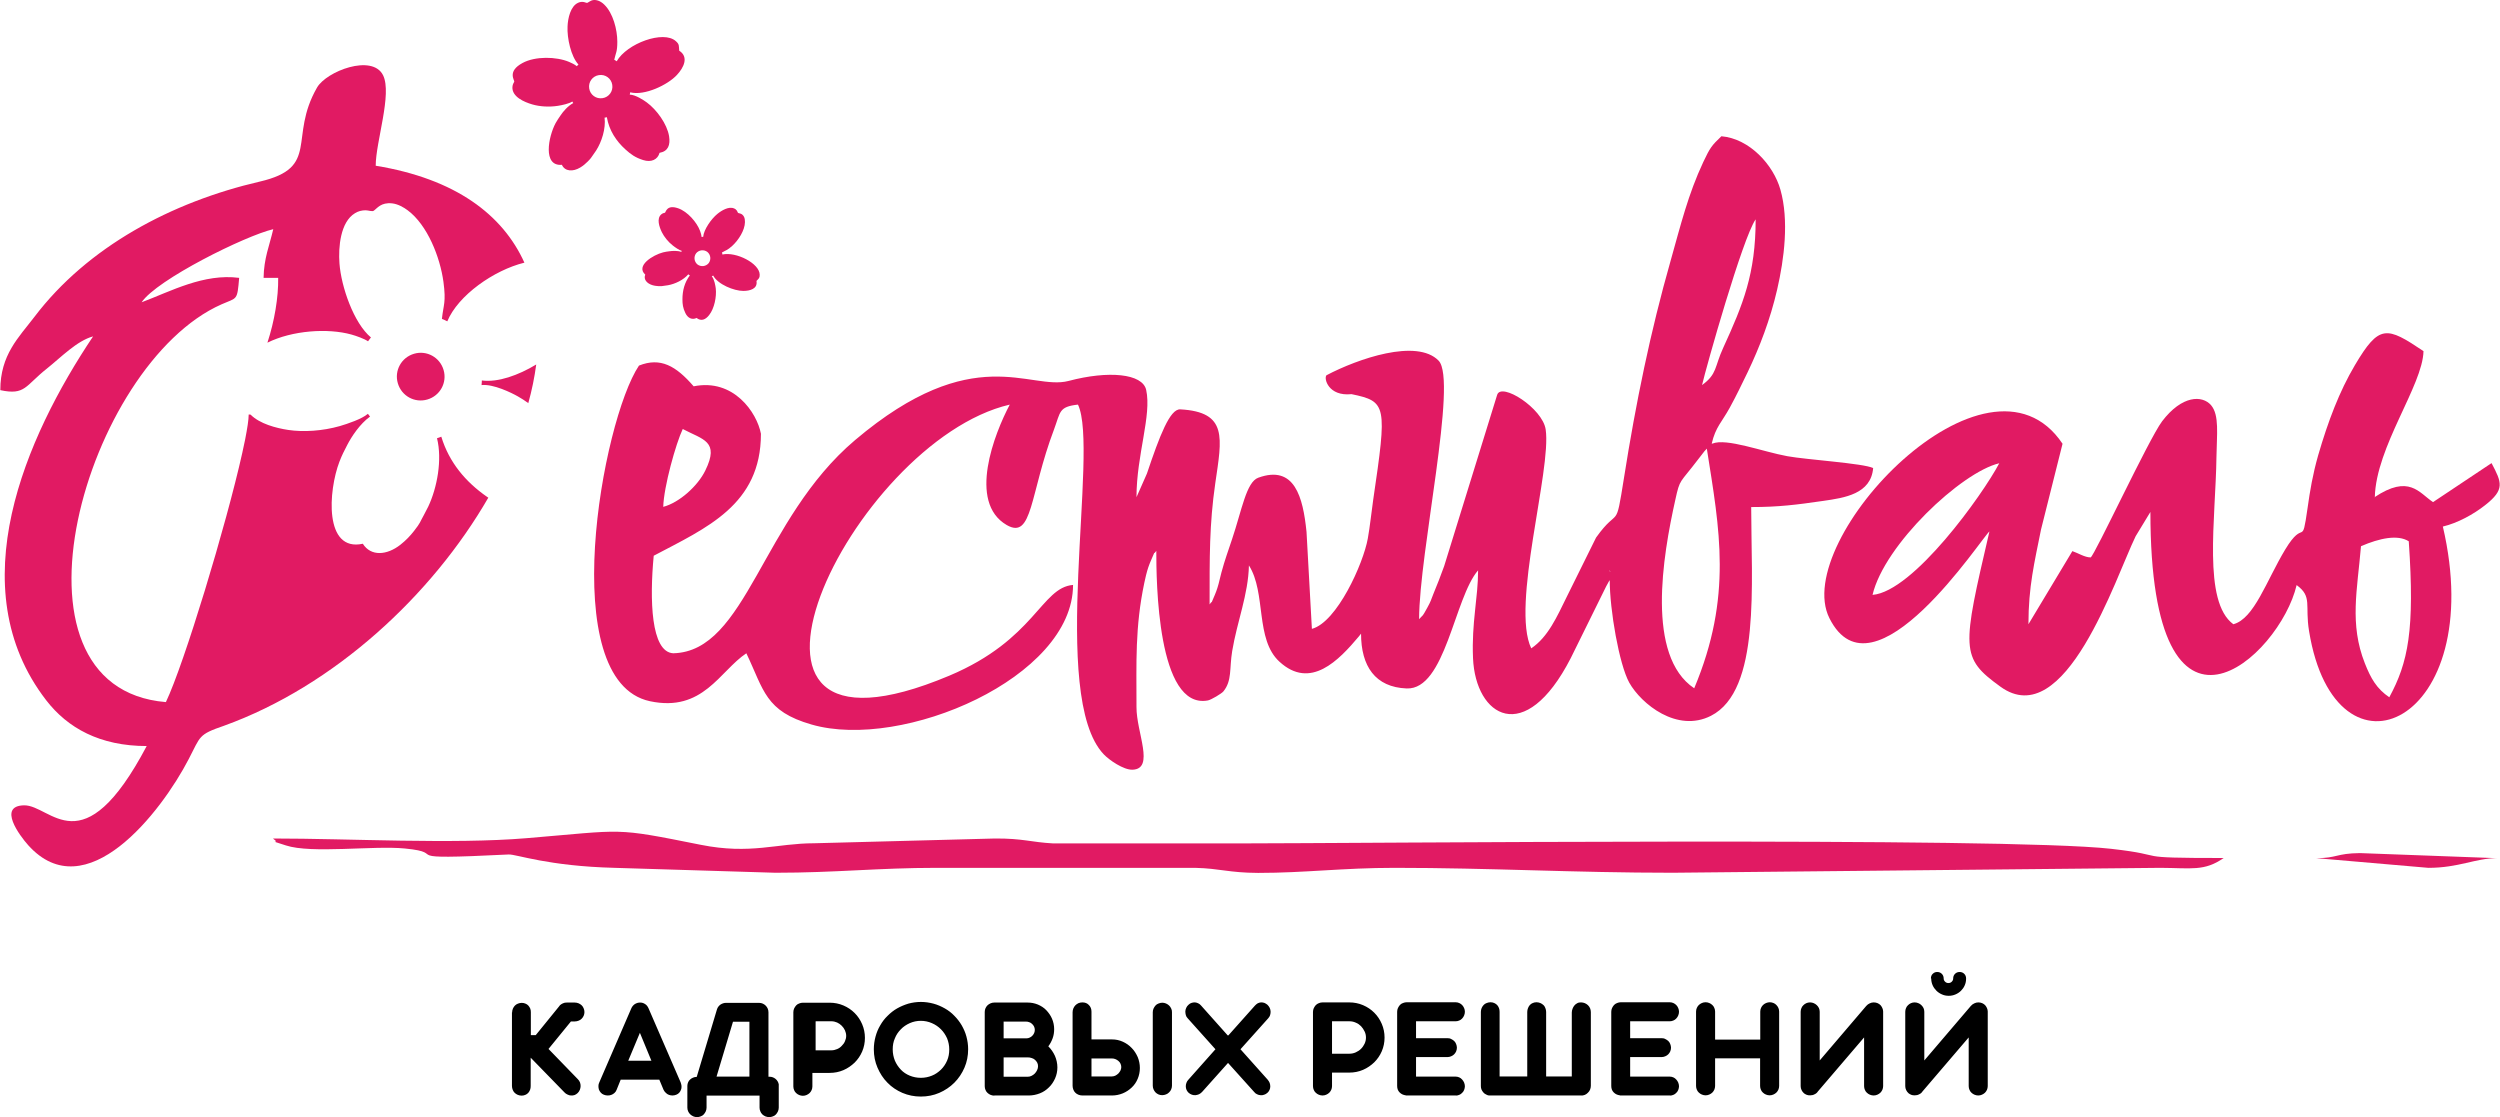 <?xml version="1.0" encoding="UTF-8"?> <svg xmlns="http://www.w3.org/2000/svg" id="_Слой_2" data-name="Слой 2" viewBox="0 0 162.76 72.72"><defs><style> .cls-1 { fill: #e11a63; } .cls-1, .cls-2 { fill-rule: evenodd; } </style></defs><g id="_Слой_1-2" data-name="Слой 1"><g><path class="cls-2" d="m33.34,65.92c0-.09.02-.17.05-.25.03-.08.08-.14.13-.2.06-.06.12-.1.2-.13.08-.03.16-.05.25-.05s.17.02.24.05c.07.03.14.07.19.13.05.06.09.12.12.19.03.07.04.16.04.24v1.49h.32l1.51-1.86.03-.04.04-.05c.06-.05.12-.09.19-.12.04-.02.08-.03.12-.04.04,0,.08-.01.13-.01h.52c.09,0,.17.02.25.05.08.03.14.08.2.13.06.06.1.12.13.2.03.07.05.15.05.24s-.02.17-.05.24c-.03.07-.08.14-.13.19-.06.06-.12.1-.2.13-.08.03-.16.05-.25.05h-.25l-1.46,1.79,1.91,1.97c.06.06.11.13.14.21.03.08.04.16.04.24,0,.08-.02.16-.05.24-.03.08-.08.15-.14.21-.06.06-.13.1-.2.13-.08.03-.15.03-.23.03-.08,0-.15-.02-.23-.06-.08-.03-.14-.08-.2-.14l-2.2-2.26v1.84c0,.09-.01.17-.04.25-.03.08-.07.14-.12.2-.05.06-.12.1-.19.13-.07.03-.15.05-.24.05s-.17-.02-.25-.05c-.08-.03-.14-.08-.2-.13-.06-.06-.1-.12-.13-.2-.03-.08-.05-.16-.05-.25v-4.79h0Zm9.58,4.37h-2.51l-.27.67c-.03.08-.08.15-.14.2-.06.05-.13.1-.2.12-.07.03-.15.04-.24.04-.09,0-.17-.02-.25-.05-.08-.03-.15-.08-.2-.14-.05-.06-.09-.12-.12-.2-.02-.07-.03-.15-.03-.23,0-.08.02-.16.06-.24l2.08-4.81c.05-.12.13-.21.23-.28.1-.06.21-.1.34-.1.12,0,.23.03.33.1.1.06.17.16.22.27l2.09,4.82c.03.08.05.16.06.24,0,.08,0,.16-.03.23-.02.07-.06.14-.11.2-.05.06-.12.11-.2.14s-.16.05-.24.05c-.08,0-.16-.01-.24-.04-.08-.03-.14-.07-.2-.13-.06-.05-.11-.12-.15-.2l-.28-.67h0Zm-2.01-1.23h1.5l-.75-1.82-.76,1.82h0Zm8.56,2.27h-3.47v.78c0,.09-.02.16-.05.24-.03.07-.08.14-.13.2s-.12.1-.2.13c-.08.03-.16.05-.24.05s-.17-.02-.24-.05c-.08-.03-.14-.08-.2-.13s-.1-.12-.14-.2c-.03-.07-.05-.15-.05-.24v-1.42c0-.08.02-.16.05-.23.03-.07.07-.13.13-.18.05-.05.12-.09.19-.12.07-.03.15-.05.24-.05l1.31-4.37s.01-.04.02-.06c.04-.11.12-.21.22-.28.11-.07.23-.11.36-.11h2.15c.09,0,.17.02.24.05.07.03.14.08.19.13s.1.12.13.19c.03.07.05.15.05.24v4.2h.07c.15,0,.28.05.39.14.11.09.18.21.21.35,0,.02,0,.03,0,.05s0,.03,0,.05v1.42c0,.09-.02.16-.05.24-.03.07-.08.14-.13.2s-.12.1-.2.13c-.08.03-.16.05-.24.05s-.17-.02-.25-.05c-.08-.03-.14-.08-.2-.13-.06-.06-.1-.12-.13-.2-.03-.07-.05-.15-.05-.24v-.78h0Zm-2.83-1.24h2.15v-3.57h-1.07l-1.07,3.57h0Zm7.37-4.81c.32,0,.62.06.9.18.28.12.52.28.73.49.21.21.37.45.49.73.12.28.18.58.18.89s-.06.61-.18.89c-.12.28-.29.52-.49.72-.21.2-.45.37-.73.49-.28.12-.58.18-.9.18h-1.12v.88c0,.09-.02.17-.05.24-.03.07-.08.14-.13.19-.06.05-.12.1-.2.13-.07.03-.15.05-.24.05s-.16-.02-.24-.05c-.07-.03-.14-.07-.2-.13-.06-.05-.1-.12-.13-.19-.03-.07-.05-.15-.05-.24v-4.83c0-.09.02-.17.05-.24.03-.07.08-.14.13-.2s.12-.1.2-.13c.07-.03.15-.05.24-.05h1.73Zm-.91,1.23v1.87h1.03c.13,0,.25-.03.37-.08.12-.05.22-.12.3-.21.09-.09.16-.18.21-.3.05-.11.08-.23.08-.35s-.03-.25-.08-.36c-.05-.11-.12-.21-.21-.3-.09-.09-.19-.16-.3-.21-.12-.05-.24-.08-.36-.08h-1.03Zm6.85-1.28c.28,0,.56.04.82.11.26.07.51.18.74.31.23.13.44.29.62.48.19.19.35.4.48.62.13.23.24.47.31.74.07.26.11.53.11.82,0,.43-.08.83-.24,1.2-.16.37-.38.7-.66.98-.28.28-.61.5-.98.66-.37.16-.77.24-1.2.24s-.82-.08-1.2-.24c-.37-.16-.7-.38-.97-.66-.28-.28-.49-.61-.65-.98-.16-.37-.24-.77-.24-1.2,0-.28.04-.56.11-.82.07-.26.17-.51.31-.74.13-.23.29-.44.48-.62.19-.19.39-.35.62-.48.23-.13.47-.23.73-.31.26-.07.53-.11.82-.11h0Zm0,1.23c-.26,0-.49.05-.72.15-.22.1-.42.23-.58.4-.17.17-.3.36-.39.59-.1.22-.14.46-.14.72s.05.5.14.73c.1.23.23.42.39.59s.36.3.58.39c.22.09.46.14.72.14s.5-.05.72-.14c.23-.09.42-.23.59-.39.17-.17.3-.36.4-.59.1-.23.14-.47.14-.73s-.05-.49-.14-.72c-.1-.22-.23-.42-.4-.59-.17-.17-.36-.3-.59-.4-.23-.1-.47-.15-.72-.15h0Zm4.78,4.87c-.09,0-.16-.02-.24-.05-.07-.03-.14-.07-.2-.13-.06-.05-.1-.12-.13-.19-.03-.07-.05-.15-.05-.24v-4.84c0-.09.02-.17.05-.24.03-.07.08-.14.13-.19.06-.05.12-.1.2-.13.07-.03.15-.05.24-.05h2.16c.24,0,.46.04.68.13.21.09.4.21.55.37s.28.34.37.55c.09.21.14.44.14.68,0,.21-.03.41-.1.6-.07.19-.16.36-.28.52.18.18.32.38.43.62.1.23.16.49.16.75s-.05.49-.15.72c-.1.22-.23.42-.4.58-.17.17-.36.3-.59.39-.23.09-.47.14-.72.14h-2.24Zm.61-2.5v1.27h1.57c.09,0,.17-.02.25-.06.08-.04.15-.09.21-.15.06-.06.11-.14.15-.22.04-.08.06-.17.06-.26s-.02-.17-.06-.24c-.04-.07-.09-.13-.15-.18-.06-.05-.13-.09-.21-.11-.08-.03-.17-.04-.25-.04h-1.57Zm0-2.33v1.1h1.49c.08,0,.15-.02.21-.05.07-.03.12-.07.17-.12.05-.05.09-.11.12-.18.03-.07.04-.14.04-.21s-.02-.15-.05-.21c-.03-.07-.08-.12-.13-.17-.05-.05-.11-.09-.18-.11-.07-.03-.14-.04-.21-.04h-1.47Zm4.49-.6c0-.09.02-.17.05-.25.03-.08.08-.14.13-.2.06-.06.12-.1.2-.14.08-.03.16-.05.25-.05.18,0,.32.05.43.17.11.11.17.25.17.43v1.81h1.34c.25,0,.48.05.7.15.22.1.41.23.58.41.17.17.29.37.39.59.09.22.14.46.14.71s-.05.49-.14.7c-.09.22-.22.41-.39.57-.17.16-.36.29-.58.38-.22.09-.46.14-.7.14h-1.94c-.09,0-.17-.02-.25-.05-.08-.03-.15-.08-.2-.13-.06-.06-.1-.12-.13-.2-.03-.08-.05-.16-.05-.25v-4.79h0Zm5.22,0c0-.09.02-.17.05-.24.03-.07.08-.14.13-.2s.12-.1.2-.13c.08-.03.16-.05.24-.05s.17.02.24.05c.08.03.14.08.2.13s.1.12.14.2.05.15.05.24v4.78c0,.09-.02.16-.05.24s-.08.14-.14.2c-.06.06-.12.1-.2.13-.08.03-.16.05-.25.05s-.17-.02-.24-.05c-.07-.03-.14-.08-.19-.13-.05-.06-.1-.12-.13-.2-.03-.07-.05-.15-.05-.24v-4.78h0Zm-3.99,2.99v1.19h1.33c.08,0,.15-.02.22-.05.07-.04.14-.08.2-.14.06-.06.1-.13.14-.2.03-.07.05-.15.05-.22s-.02-.15-.05-.22c-.03-.07-.08-.13-.14-.18-.06-.05-.12-.09-.2-.12-.07-.03-.15-.04-.22-.04h-1.33Zm8.91-1.48l1.73-1.94c.05-.06.12-.11.18-.15.07-.03.14-.06.21-.06.07,0,.14,0,.22.03.07.03.14.07.2.12.06.06.11.12.15.2.03.07.06.15.06.23,0,.08,0,.16-.03.24-.02.08-.07.15-.12.21l-1.81,2.02,1.77,1.98c.06.07.1.14.13.21.03.08.04.16.04.24s-.02.15-.05.22c-.03.07-.08.14-.14.19-.07.06-.14.1-.21.12-.08.03-.15.04-.23.03-.08,0-.15-.02-.23-.06-.07-.03-.14-.08-.19-.15l-1.7-1.89-1.69,1.89c-.06.06-.12.11-.2.15-.07.03-.15.05-.23.06-.08,0-.15,0-.23-.03-.08-.03-.15-.07-.21-.12-.06-.06-.11-.12-.14-.19-.03-.07-.05-.15-.05-.23s.01-.15.04-.23c.03-.08.07-.15.13-.21l1.76-1.98-1.81-2.02c-.06-.06-.1-.13-.12-.21-.02-.08-.03-.16-.03-.24,0-.08.03-.16.06-.23.03-.07.08-.14.15-.2.06-.06.13-.1.2-.12.07-.03.15-.03.22-.03.07,0,.14.03.21.06.07.03.13.08.19.15l1.73,1.94h0Zm7.87-2.15c.32,0,.62.06.9.18.28.12.52.28.73.49.21.21.37.45.49.73.12.28.18.58.18.89s-.06.61-.18.89c-.12.28-.29.52-.49.72-.21.2-.45.37-.73.49-.28.12-.58.18-.9.18h-1.12v.88c0,.09-.02.17-.05.24-.03.07-.08.14-.13.19-.06.05-.12.1-.2.13-.07.03-.15.05-.24.05s-.16-.02-.24-.05c-.07-.03-.14-.07-.2-.13-.06-.05-.1-.12-.13-.19-.03-.07-.05-.15-.05-.24v-4.83c0-.09.02-.17.05-.24.03-.07.08-.14.13-.2.06-.06.12-.1.2-.13.07-.03.15-.05.24-.05h1.73Zm-1.12,1.23v2.11h1.14c.14,0,.28-.03.41-.09.13-.06.24-.13.34-.23.1-.1.17-.21.23-.33.06-.13.09-.26.09-.4s-.03-.28-.09-.4c-.06-.13-.14-.24-.23-.34-.1-.1-.21-.18-.34-.23-.13-.06-.26-.09-.4-.09h-1.14Zm4.8,4.82c-.16-.02-.29-.08-.4-.19-.11-.11-.16-.25-.16-.42v-4.83c0-.09.02-.17.05-.24.03-.07.08-.14.13-.2.05-.06.12-.1.2-.13.08-.03.16-.05.24-.05h3.18c.09,0,.17.02.24.05s.14.08.19.13c.05.06.1.12.13.2.03.07.05.15.05.24s-.02.16-.05.24c-.03.07-.07.14-.13.2-.05.06-.12.1-.19.13-.07.03-.15.05-.24.05h-2.57v1.1h2.04c.09,0,.17.01.24.05.07.03.14.08.2.13.06.06.1.12.13.2.03.08.05.16.05.24s-.02.17-.05.24-.08.14-.13.19-.12.1-.2.13c-.07.03-.15.05-.24.05h-2.04v1.27h2.57c.09,0,.17.02.24.05s.14.08.19.14c.05.06.1.12.13.2.03.08.05.16.05.24s-.02.16-.05.24c-.03.07-.07.14-.13.19-.05.06-.12.1-.19.13-.07.03-.15.05-.24.04h-3.23Zm4.89-5.43c0-.09.02-.17.05-.25.03-.08.08-.14.13-.2s.12-.1.2-.13c.08-.03.16-.05.25-.05s.17.02.24.05c.07.03.14.08.19.13.05.06.09.12.12.2.03.08.04.16.04.25v4.2h1.8v-4.2c0-.09.02-.17.05-.25.03-.08.07-.14.12-.2.05-.06.12-.1.19-.13.07-.03.15-.05.24-.05s.17.02.25.05.14.08.2.13.1.12.13.2c.03.08.05.16.05.25v4.2h1.67v-4.16c0-.09.02-.17.05-.25.03-.08.07-.15.12-.21.05-.06.11-.11.19-.15.07-.04.15-.05.24-.05s.17.02.25.05c.08.03.14.08.2.13s.1.12.14.2c.03.08.05.16.05.25v4.8c0,.09-.02.17-.05.25-.03.08-.08.14-.14.2-.06.06-.12.11-.2.14-.08.03-.16.05-.25.04h-5.93s-.03,0-.04,0c-.08,0-.15-.03-.22-.07-.07-.03-.13-.08-.17-.13-.05-.06-.09-.12-.12-.19-.03-.07-.04-.15-.04-.23v-4.8h0Zm9.05,5.43c-.16-.02-.29-.08-.4-.19-.11-.11-.16-.25-.16-.42v-4.83c0-.09.02-.17.05-.24.03-.07.08-.14.13-.2.06-.06.12-.1.2-.13.08-.03.16-.05.24-.05h3.18c.09,0,.17.02.24.05s.14.08.19.13.1.12.13.2c.03.07.05.15.05.24s-.02.16-.05.24c-.03.07-.07.14-.13.2-.05.06-.12.1-.19.13-.07.03-.15.05-.24.05h-2.57v1.1h2.04c.09,0,.17.01.24.05.07.03.14.08.2.13.06.06.1.12.13.2.03.08.05.16.05.24s-.02.17-.05.24-.08.14-.13.19-.12.1-.2.13c-.07.03-.15.05-.24.05h-2.04v1.27h2.57c.09,0,.17.02.24.05s.14.08.19.14.1.12.13.2c.03.08.05.16.05.24s-.02.16-.05.24c-.03.07-.07.14-.13.19-.05.06-.12.1-.19.13-.07.03-.15.05-.24.04h-3.23Zm6.21-3.63h2.93v-1.82c0-.09.02-.17.05-.24.03-.07.08-.14.13-.19.06-.05.12-.1.2-.13.08-.03.16-.05.24-.05s.17.02.24.05c.07.03.14.07.19.13.05.05.1.12.13.19.03.07.05.15.05.24v4.84c0,.09-.02.16-.05.24-.03.07-.08.14-.13.19-.06.05-.12.1-.2.13-.07.03-.15.05-.24.05s-.16-.02-.24-.05c-.07-.03-.14-.07-.2-.13-.06-.05-.1-.12-.13-.19-.03-.07-.05-.15-.05-.24v-1.8h-2.93v1.8c0,.09-.02.16-.05.24-.03.07-.08.14-.13.19-.06.05-.12.1-.2.13-.07.03-.15.05-.24.05s-.16-.02-.24-.05c-.07-.03-.14-.07-.2-.13-.06-.05-.1-.12-.13-.19-.03-.07-.05-.15-.05-.24v-4.84c0-.09.02-.17.05-.24.03-.07.08-.14.13-.19.06-.05.12-.1.2-.13.07-.03.15-.05.24-.05s.17.02.24.05c.07.03.14.07.2.13.06.05.1.12.13.19.03.07.05.15.05.24v1.82h0Zm10.93,3.03c0,.09-.02.16-.05.24-.03.07-.08.14-.13.19-.06.05-.12.1-.2.13-.07.03-.15.05-.24.05s-.16-.02-.24-.05c-.07-.03-.14-.07-.2-.13-.06-.05-.1-.12-.13-.19-.03-.07-.05-.15-.05-.24v-3.17l-3.01,3.52c-.05.08-.12.14-.21.18-.09.05-.18.07-.28.07-.09,0-.16,0-.23-.03-.07-.03-.13-.06-.18-.1-.07-.06-.12-.13-.16-.21-.04-.08-.06-.17-.06-.26v-4.84c0-.09.02-.17.05-.24.03-.07.07-.14.13-.19.05-.05.12-.1.19-.13.07-.03.15-.05.24-.05s.17.02.24.05.14.07.2.13c.06.05.1.12.14.19.03.07.05.15.05.24v3.17l3.03-3.55c.07-.08.14-.13.23-.17.08-.04.17-.06.26-.06s.18.02.25.05c.07.03.14.08.19.13.05.06.09.12.12.19.03.07.05.15.05.22v4.85h0Zm3.11-7.01c0-.06.01-.12.03-.17.02-.05.05-.1.09-.13.04-.04.08-.07.13-.09.05-.02.1-.03.16-.03.12,0,.22.04.3.12.08.08.12.18.12.3,0,.08.03.15.09.21.06.06.13.09.22.09s.16-.03.22-.09c.06-.06.09-.13.09-.21,0-.12.04-.22.12-.3s.18-.12.3-.12.22.04.3.12c.08.08.12.18.12.3v.02c0,.15-.03.3-.09.43-.06.14-.14.25-.24.35-.1.1-.22.18-.36.24-.14.06-.28.09-.44.09s-.31-.03-.44-.09c-.14-.06-.26-.14-.36-.24-.1-.1-.19-.22-.25-.36-.06-.14-.09-.28-.09-.44h0Zm3.7,7.01c0,.09-.02.16-.05.24-.03.07-.08.14-.13.19-.06.05-.12.1-.2.13-.07.03-.15.05-.24.05s-.16-.02-.24-.05c-.07-.03-.14-.07-.2-.13-.06-.05-.1-.12-.13-.19-.03-.07-.05-.15-.05-.24v-3.17l-3.01,3.52c-.05.08-.12.14-.21.18-.09.05-.18.07-.28.07-.09,0-.16,0-.23-.03-.07-.03-.13-.06-.18-.1-.07-.06-.12-.13-.16-.21-.04-.08-.06-.17-.06-.26v-4.84c0-.09.02-.17.05-.24.03-.07.07-.14.13-.19.05-.05.12-.1.19-.13s.15-.05.24-.05.17.02.24.05c.08.03.14.07.2.13.06.05.1.12.14.19.03.07.05.15.05.24v3.17l3.03-3.55c.07-.08.14-.13.23-.17.08-.04.17-.06.26-.06s.18.02.25.05c.07.03.14.08.19.13.05.06.09.12.12.19.03.07.05.15.05.22v4.85Z"></path><path class="cls-1" d="m26.96,23.03c.82-.24,1.68.23,1.92,1.06.24.82-.23,1.68-1.06,1.92-.82.24-1.68-.23-1.92-1.06-.24-.82.23-1.68,1.06-1.92h0Zm-10.67,3.96h-.1c0,.34-.09.9-.23,1.62l-.19.89c-1.05,4.71-3.78,13.72-4.97,16.21-11.28-.94-5.21-22,3.63-25.9,1.03-.45,1.01-.22,1.14-1.72-2.3-.3-4.44.87-6.35,1.59.98-1.47,6.74-4.33,8.57-4.76-.25,1.08-.61,1.89-.63,3.17h.95c.02,1.26-.24,2.81-.7,4.22,1.61-.8,3.93-.96,5.47-.53.32.09.83.27,1.08.44.06-.09.13-.17.19-.25-1.12-.93-1.94-3.31-2.05-4.82-.08-1.06.06-2.7,1.01-3.27.21-.13.44-.19.69-.19.18,0,.43.1.53.03.23-.16.47-.56,1.2-.48.37.04.76.26,1.01.45,1.29.96,2.11,3.05,2.33,4.66.18,1.35,0,1.47-.1,2.41.12.05.24.1.35.16.7-1.69,3.03-3.33,5.02-3.82-1.41-3.12-4.48-5.46-9.68-6.31,0-1.56,1.08-4.67.48-5.89-.7-1.41-3.69-.26-4.3.8-1.88,3.27.23,5.2-3.72,6.12-5.75,1.33-11.22,4.25-14.68,8.81-1.02,1.34-2.22,2.46-2.22,4.77,1.63.35,1.61-.28,3.04-1.41.88-.7,1.95-1.81,3-2.09-4.4,6.57-8.7,16.36-3.06,23.68,1.4,1.82,3.51,2.99,6.55,2.99-4.19,7.93-6.23,3.82-7.99,3.86-1.72.04-.29,1.96.27,2.59,3.76,4.19,8.66-2.13,10.46-5.61.78-1.49.6-1.58,2.29-2.16,7.2-2.6,13.55-8.51,17.21-14.85l-.09-.06c-1.38-.96-2.46-2.23-2.97-3.91-.09.04-.19.07-.28.1.35,1.4.01,3.22-.57,4.45l-.29.56c-.27.48-.2.47-.63,1.02-.25.32-.52.61-.9.91-.87.68-1.91.77-2.44-.07-2.53.55-2.25-3.45-1.52-5.35.17-.44.31-.7.51-1.09.29-.56.82-1.36,1.48-1.84-.05-.06-.09-.12-.14-.18-.39.34-1.32.65-1.83.8-1.12.32-2.37.4-3.36.25-.79-.12-1.85-.4-2.44-.99h0Zm18.11-.74c-.23-.17-.45-.31-.68-.44-.42-.24-1.6-.82-2.37-.74.01-.1.02-.2.02-.3,1.05.14,2.38-.34,3.54-1.04-.11.83-.28,1.67-.52,2.53Z"></path><path class="cls-1" d="m104.77,37.14l.1.09s-.13-.06-.1-.09h0Zm6.35-7.94c.83,5.27,1.69,9.63-.82,15.61-3.15-2.11-2.05-8.6-1.23-12.27.31-1.41.27-1.03,1.49-2.64.04-.05.1-.13.14-.18.4-.52.18-.24.43-.52h0Zm-67.94,3.81c.03-1.32.83-4.16,1.27-5.08,1.32.7,2.41.78,1.47,2.7-.49,1.01-1.7,2.1-2.75,2.37h0Zm68.26-4.13l-.32.32.32-.32h0Zm-.63-3.81c.27-1.17,2.64-9.57,3.49-10.79,0,3.55-.82,5.54-2.11,8.36-.58,1.26-.38,1.7-1.38,2.43h0Zm.63,3.81c.25-1.08.66-1.4,1.17-2.33.47-.86.74-1.44,1.17-2.32.78-1.63,1.47-3.43,1.92-5.38.46-1.99.78-4.51.21-6.51-.45-1.59-1.99-3.31-3.84-3.47-.64.61-.74.75-1.18,1.68-.98,2.09-1.46,4.06-2.13,6.44-1.31,4.6-2.26,9.23-3.03,14.11-.57,3.59-.31,1.78-1.82,3.9l-1.89,3.82c-.66,1.34-1.23,2.65-2.33,3.39-1.33-2.78,1.33-11.61.94-14.25-.2-1.38-2.9-3.1-3.16-2.25l-3.45,11.15c-.28.77-.4,1.07-.71,1.83-.16.39-.13.41-.39.88-.36.65-.22.39-.53.74,0-4.34,2.52-15.54,1.27-16.83-1.42-1.46-5.27-.12-7.3.95-.19.2.12,1.39,1.63,1.23,2.3.48,2.32.7,1.41,6.89-.11.76-.21,1.74-.35,2.51-.29,1.63-2.01,5.45-3.64,5.88l-.35-6.32c-.23-2.25-.77-4.38-3.14-3.52-.78.28-1.07,2.11-1.71,4.01-.27.82-.46,1.31-.69,2.16-.11.39-.14.63-.26,1-.03.1-.13.38-.17.46-.37.86-.06.21-.34.62,0-3.06-.02-5.2.37-7.89.43-2.96.83-4.64-2.28-4.81-.67-.04-1.34,1.71-2.17,4.18l-.68,1.54c0-2.76,1-5.33.63-6.99-.24-1.06-2.45-1.27-5.05-.58-2.52.66-6.17-2.69-13.9,3.85-6.11,5.17-7.06,13.77-11.84,13.88-1.46-.08-1.54-3.51-1.27-6.35,3.44-1.82,6.98-3.31,6.98-7.94-.26-1.38-1.78-3.62-4.38-3.09-1.15-1.33-2.16-1.91-3.56-1.35-2.4,3.58-5.47,20.52.71,21.85,3.46.74,4.54-1.96,6.28-3.12,1.15,2.4,1.22,3.77,4.25,4.64,5.92,1.71,17.02-3.06,17.02-9.09-2.08.17-2.46,3.55-8.06,5.91-17.32,7.28-6.35-15.26,3.94-17.65-.99,1.87-2.76,6.35-.2,7.84,1.7.98,1.49-2.02,3.08-6.22.43-1.15.3-1.48,1.56-1.62,1.4,2.91-1.91,19,1.68,22.77.35.37,1.29,1.02,1.87,1,1.47-.05.25-2.43.26-4.08,0-2.9-.1-5.19.51-8.09.05-.26.17-.75.26-1.01.03-.1.14-.37.18-.46.35-.81.08-.24.34-.61,0,1.91.05,10.36,3.36,9.74.21-.04.9-.45,1.01-.59.57-.71.38-1.46.57-2.62.32-1.93,1.05-3.69,1.09-5.58,1.14,1.79.39,4.81,1.99,6.27,2.02,1.85,3.86-.09,5.17-1.65.03-.04.09-.12.14-.18,0,2.12.92,3.49,2.97,3.57,2.52.1,3.1-5.91,4.65-7.69,0,1.81-.43,3.39-.33,5.72.16,3.79,3.37,5.82,6.36,0l2.31-4.68c.03-.05.09-.16.11-.2.02-.04.07-.14.12-.2,0,1.93.61,5.47,1.27,6.67.79,1.4,3.12,3.28,5.32,2.16,3.25-1.65,2.62-8.64,2.62-13.59,1.79,0,2.96-.15,4.68-.4,1.4-.2,3.12-.45,3.26-2.14-.65-.31-4.31-.54-5.58-.77-1.6-.29-3.98-1.2-4.89-.82Z"></path><path class="cls-1" d="m155.56,45.4c-.83-.56-1.21-1.23-1.6-2.22-1.01-2.56-.49-4.77-.25-7.62,1.22-.53,2.4-.77,3.11-.32.4,5.79-.04,7.89-1.27,10.16h0Zm-33.65-6.67c.76-3.26,5.78-7.99,8.25-8.57-1.08,2.05-5.59,8.35-8.25,8.57h0Zm32.7-6.35c.07-3.29,3.12-7.28,3.17-9.52-2.4-1.61-2.88-1.77-4.47.92-1,1.69-1.74,3.63-2.39,5.87-.35,1.23-.53,2.29-.69,3.44-.38,2.65-.19.6-1.45,2.68-1.23,2.04-2.02,4.51-3.38,4.87-2.01-1.47-1.15-6.85-1.1-10.88.02-1.48.2-2.73-.35-3.38-.57-.66-1.89-.66-3.19,1.05-.88,1.18-4.41,8.77-4.65,8.86-.38,0-.83-.29-1.19-.41l-2.86,4.76c0-2.45.39-4.02.82-6.17l1.4-5.58c-4.89-7.3-17.72,6.27-15.18,11.35,2.85,5.71,9.96-5.3,10.42-5.64-1.79,7.69-1.9,8.21.71,10.1,4.22,3.07,7.49-7.08,8.81-9.79l.96-1.58c0,17.2,8.44,9.42,9.52,4.76,1.04.76.53,1.29.81,3,1.72,10.56,11.7,5.99,8.71-6.81.97-.23,2-.8,2.75-1.39,1.3-1.02,1.09-1.47.42-2.74l-3.81,2.54c-.92-.62-1.56-1.82-3.81-.32Z"></path><path class="cls-1" d="m17.78,54.6c.59.41-.57-.02.83.44,1.66.55,5.71,0,7.74.2,3.09.3-1.02.78,6.77.39.5-.02,2.54.76,6.89.87l10.47.32c3.93,0,6.71-.32,10.48-.32h16.84c1.64.04,2.18.32,4.11.33,3.06,0,5.51-.33,8.89-.33,6.21,0,11.67.32,18.1.32l31.75-.32c2.01.01,2.86.24,4.12-.64-6.39,0-3.27-.14-7.34-.6-6.91-.78-49.46-.35-56.79-.35h-12.07c-1.47-.08-1.96-.33-3.8-.32l-11.77.31c-2.43,0-4.13.75-7.38.1-5.76-1.15-4.83-.97-11.35-.43-4.81.4-11.48.02-16.49.02Z"></path><path class="cls-1" d="m150.8,55.87l7.3.63c1.97,0,3.08-.63,4.44-.63l-8.9-.33c-1.57.02-1.47.33-2.85.33Z"></path><path class="cls-1" d="m39.51,7.64c.15.85.6,1.54,1.21,2.09.34.31.64.53,1.15.69.53.17.95-.03,1.07-.47.56-.1.71-.51.62-1.08-.13-.8-.81-1.73-1.45-2.2-.19-.14-.73-.5-1.11-.51.01-.05.02-.1.03-.15.93.24,2.44-.48,3.04-1.13.43-.46.8-1.16.15-1.58-.03-.32.02-.41-.22-.62-.8-.73-3.19.15-3.85,1.31-.05-.04-.11-.07-.16-.1.1-.46.2-.5.2-1.17,0-.8-.28-1.87-.85-2.42-.11-.11-.29-.24-.47-.28-.35-.08-.49.1-.62.16-.05.03-.17-.04-.26-.05-.12-.02-.24,0-.35.05-.5.22-.67,1.02-.69,1.54-.04.75.22,1.96.71,2.48-.04.04-.07.07-.11.11-.11-.1-.35-.22-.5-.28-.83-.35-2.2-.38-3.03.07-1.02.55-.51,1.12-.54,1.22-.02.06-.11.15-.12.35-.03.63.75.97,1.3,1.13.48.14,1.09.18,1.66.09.26-.04.73-.14.94-.28.02.03.04.07.06.1-.35.19-.66.55-.83.81-.12.18-.21.3-.32.5-.47.88-.85,2.82.41,2.71.2.44.72.46,1.19.18.2-.12.35-.25.49-.39.24-.24.21-.24.37-.46l.18-.26c.36-.56.64-1.43.55-2.14.05,0,.1-.02.14-.03h0Zm-.52-2.75c.42-.07.81.22.87.63.07.42-.22.81-.63.87-.42.07-.81-.22-.87-.63-.07-.42.22-.81.63-.87Z"></path><path class="cls-1" d="m44.92,17.92c-.36.47-.49,1.01-.49,1.57,0,.31.03.56.19.89.16.34.45.46.73.32.3.23.58.12.82-.19.34-.43.49-1.2.43-1.73-.02-.16-.09-.6-.26-.79.03-.02.06-.03.09-.05.31.58,1.36,1,1.96,1,.43,0,.95-.13.86-.65.15-.16.21-.18.21-.4,0-.74-1.54-1.52-2.43-1.32,0-.04-.01-.08-.03-.13.27-.16.34-.13.68-.44.4-.37.81-1,.82-1.54,0-.11-.01-.26-.07-.36-.12-.21-.28-.2-.36-.23-.04-.01-.06-.1-.09-.15-.05-.07-.11-.12-.19-.15-.34-.15-.81.13-1.09.36-.39.32-.88,1.01-.92,1.49-.04,0-.07,0-.11,0,0-.1-.05-.28-.09-.38-.21-.57-.82-1.27-1.43-1.48-.75-.26-.8.26-.86.29-.04.02-.12.01-.23.1-.33.27-.14.82.03,1.17.15.3.41.63.72.87.14.11.41.3.57.34,0,.02-.02.05-.02.07-.26-.09-.58-.07-.79-.04-.14.02-.24.03-.4.07-.66.17-1.8.87-1.16,1.45-.13.3.1.57.45.68.16.05.29.06.42.07.23,0,.22,0,.4-.03l.21-.03c.45-.08,1.01-.34,1.32-.71.03.02.05.04.08.06h0Zm1.13-1.52c.22.18.26.5.09.73-.18.22-.5.26-.73.09-.22-.18-.26-.5-.09-.73.18-.22.5-.26.73-.09Z"></path></g></g></svg> 